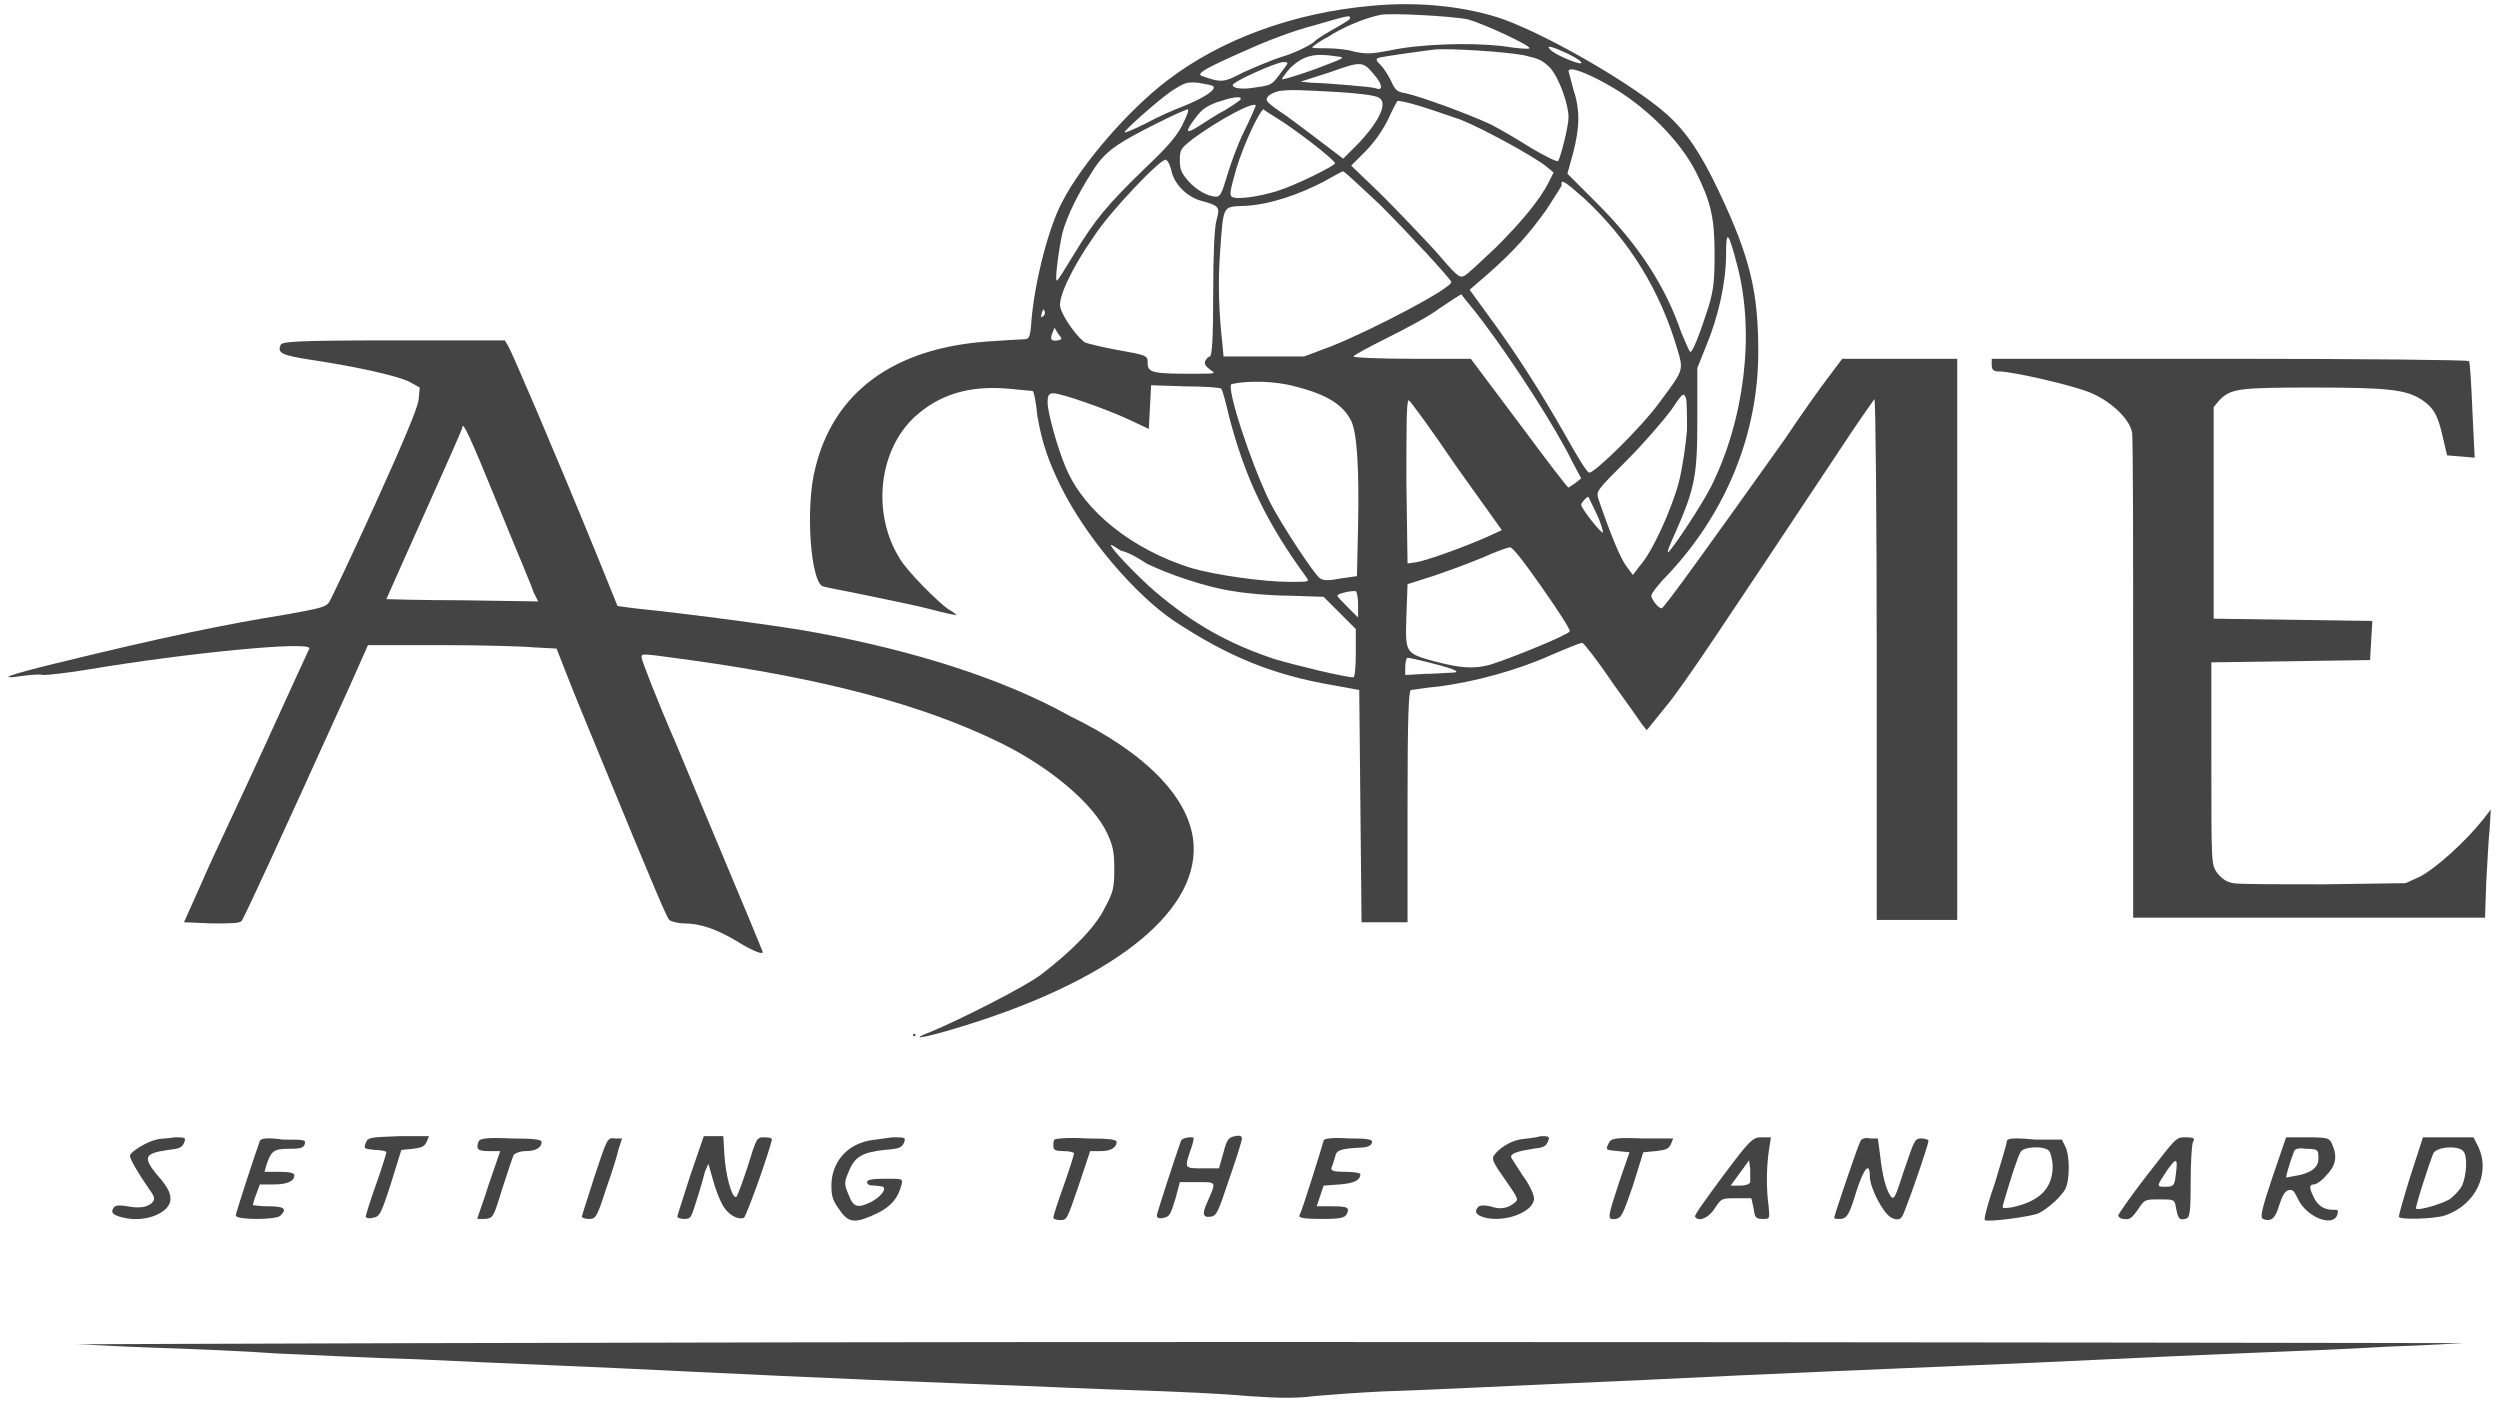 <?xml version="1.0" encoding="utf-8"?>
<!-- Generator: Adobe Illustrator 22.0.1, SVG Export Plug-In . SVG Version: 6.00 Build 0)  -->
<svg version="1.1" id="Layer_1" xmlns="http://www.w3.org/2000/svg" xmlns:xlink="http://www.w3.org/1999/xlink" x="0px" y="0px"
	 viewBox="0 0 217.4 122" style="enable-background:new 0 0 217.4 122;" xml:space="preserve">
<style type="text/css">
	.st0{fill:#444444;}
</style>
<g>
	<path class="st0" d="M119.3,0.5c-6.8,0.6-13.1,2.9-17.8,6.5c-3.3,2.5-7.4,7.2-9.1,10.5c-1.2,2.2-2.4,6.9-2.7,10.3
		c-0.1,1.5-0.2,1.7-0.6,1.7c-0.3,0-1.7,0.1-3.3,0.2c-8.1,0.6-13.3,4.4-14.9,11c-0.9,3.4-0.4,10.1,0.7,10.3c0.3,0.1,2,0.4,3.9,0.8
		c1.9,0.4,4.4,0.9,5.5,1.2c1.1,0.3,2.1,0.5,2.2,0.5c0,0-0.3-0.3-0.7-0.5c-0.9-0.6-3.7-3.4-4.3-4.5c-2.4-3.9-1.8-9.4,1.4-12.3
		c2.1-1.9,4.7-2.7,8.1-2.4c1.1,0.1,2,0.2,2.1,0.2c0.1,0,0.3,1,0.4,2.1c0.4,2.4,1,4.1,2.1,6.3c2.2,4.4,6.4,9.3,9.8,11.6
		c4.7,3.1,8.6,4.7,13.9,5.6l2.2,0.4l0.1,10.1l0.1,10.1h2h2V70c0-7.8,0.1-10,0.3-10c0.2,0,1.2-0.2,2.4-0.3c3.1-0.4,6.8-1.4,9.7-2.7
		c1.4-0.6,2.6-1.1,2.8-1.1c0.1,0,1.3,1.5,2.5,3.3c1.3,1.8,2.5,3.5,2.7,3.8l0.4,0.5l1.7-2.1c1.5-1.8,5-7.1,14.9-22
		c1.7-2.6,3.2-4.7,3.2-4.7c0.1,0,0.2,10.2,0.2,22.6V80h3.5h3.5V55.6V31.2h-5h-5l-1.2,1.6c-0.7,0.9-2.4,3.3-3.8,5.4
		c-6.2,8.7-10.5,14.7-10.7,14.7c-0.3,0-0.9-0.8-0.9-1.1c0-0.2,0.7-1.1,1.6-2c5-5.4,7.7-12.2,7.7-19.2c0-5.2-0.7-8.2-3.4-13.9
		c-1.6-3.4-2.9-5.3-4.6-6.8c-2.7-2.4-9.8-6.6-14.1-8.2C127.7,0.6,123.5,0.1,119.3,0.5L119.3,0.5z M127.7,1.7
		c1.4,0.4,5.5,2.3,5.3,2.5c-0.1,0.1-1.1,0-2.4-0.2c-2.7-0.3-7.1-0.2-9.8,0.4c-1.6,0.3-2,0.3-3,0.1c-0.6-0.2-1.7-0.3-2.4-0.3
		c-0.7,0-1.3,0-1.3-0.1c0,0,0.6-0.5,1.4-0.9c1.2-0.8,3.1-1.6,4.5-1.9C120.8,1.1,126.4,1.4,127.7,1.7L127.7,1.7z M117.4,1.6
		c0,0.1-0.5,0.4-1.2,0.8c-0.7,0.4-1.6,0.9-2,1.3c-0.4,0.3-1.6,0.9-2.6,1.2c-1,0.3-2.6,1-3.5,1.4c-1.7,0.9-1.9,0.9-3.6,0.3
		c-0.5-0.2,0.4-0.7,3.8-2.2c2-0.9,4.1-1.7,6-2.2C117.4,1.3,117.4,1.3,117.4,1.6L117.4,1.6z M136.4,4.7c0.8,0.4,1.2,0.7,1.1,0.8
		c-0.3,0.1-2.4-0.8-2.7-1.2C134.4,3.9,134.9,4,136.4,4.7L136.4,4.7z M132.5,4.8c1.3,0.3,1.6,0.4,2.3,1.1c0.8,0.9,1.6,3.2,1.6,4.3
		c0,0.8-0.7,3.5-0.9,3.8c-0.1,0.1-1.1-0.4-2.3-1.1c-1.1-0.7-2.8-1.7-3.6-2.1c-1.7-0.8-6-2.4-7.4-2.7c-0.7-0.1-0.9-0.3-1.2-1
		c-0.2-0.4-0.6-1.1-0.9-1.4c-0.5-0.5-0.5-0.6-0.1-0.7c0.4-0.1,3.2-0.5,4.8-0.7C126.3,4.2,130.9,4.5,132.5,4.8L132.5,4.8z M116.2,4.9
		C117.1,5,117,5,114.4,6c-1.4,0.5-2.7,0.9-2.9,0.9c-0.1,0,0.2-0.4,0.7-1C113.4,4.8,114.3,4.6,116.2,4.9L116.2,4.9z M111.4,6.3
		c-0.8,1.1-0.8,1.1-2.2,1.3c-1.1,0.2-2,0.1-2-0.2c0-0.3,3.8-2,4.4-2C112.1,5.4,112.1,5.4,111.4,6.3L111.4,6.3z M119.5,6.5
		c0.7,0.8,0.8,1.4,0.2,1.2c-0.2-0.1-1.3-0.2-2.5-0.3c-1.2-0.1-2.5-0.2-3.1-0.2l-1-0.1l2.5-0.8C118.4,5.3,118.5,5.3,119.5,6.5
		L119.5,6.5z M139.7,7.3c3.3,1.8,6.4,4.9,7.8,7.7c1.3,2.6,1.6,4,1.6,7.1c0,2.4-0.1,3.1-0.5,4.5c-0.8,2.5-1.4,4-1.6,4
		c-0.1,0-0.4-0.8-0.8-1.7c-1.4-4.1-3.8-7.7-7.3-11.2l-2.6-2.6l0.5-1.8c0.6-2.3,0.6-3.8,0-5.6c-0.2-0.8-0.4-1.5-0.4-1.5
		C136.4,5.7,138.1,6.4,139.7,7.3L139.7,7.3z M105.5,7.5c0.3,0.3-0.8,1-2.5,1.7c-0.8,0.3-2.2,0.9-3.3,1.5c-1,0.5-1.9,0.9-1.9,0.8
		c-0.1-0.1,2.8-2.7,4.1-3.6c1.1-0.7,1.3-0.8,2.3-0.7C104.8,7.3,105.4,7.4,105.5,7.5L105.5,7.5z M116.3,8c1.7,0.1,3.4,0.3,3.6,0.5
		c0.8,0.4,0.1,2-1.8,4l-1.3,1.3l-1.7-1.3c-0.9-0.7-2.4-1.8-3.2-2.4c-0.9-0.6-1.6-1.1-1.7-1.3c-0.2-0.3,0.2-0.7,1.1-0.9
		C112.3,7.8,112.7,7.8,116.3,8L116.3,8z M107.9,8.6c0,0.1-0.6,0.5-1.4,1c-0.8,0.4-1.8,1.1-2.3,1.4c-1.1,0.7-1.2,0.5-0.2-0.8
		c0.5-0.7,1-1,1.8-1.3C107,8.5,107.9,8.3,107.9,8.6L107.9,8.6z M123.4,9.2c1,0.3,2.7,0.9,3.6,1.2c1.8,0.7,6.4,3.2,7.5,4.1l0.6,0.5
		l-0.4,0.8c-0.8,1.6-2.4,3.5-4.6,5.7c-1.3,1.2-2.5,2.4-2.8,2.5c-0.4,0.2-0.7-0.1-2.5-2.2c-1.2-1.3-3.3-3.5-4.7-4.9l-2.6-2.5l1.2-1.2
		c0.8-0.8,1.5-1.8,2-2.8c0.4-0.9,0.8-1.6,0.8-1.6C121.5,8.7,122.4,8.9,123.4,9.2L123.4,9.2z M109.2,9.2c0,0-0.4,1-1,2.2
		s-1.2,2.9-1.5,3.9c-0.4,1.4-0.6,1.8-0.9,1.8c-0.8,0-1.8-0.6-2.5-1.4c-0.6-0.7-0.7-1-0.7-1.8c0-0.9,0.1-1,1.1-1.8
		C106,10.4,109.2,8.7,109.2,9.2L109.2,9.2z M102.8,10.9c-0.5,1-1.4,2-3.3,3.8c-3.1,3-4.3,4.4-6.1,7.4c-0.8,1.3-1.4,2.3-1.5,2.3
		c-0.2,0,0.2-2.9,0.5-4.2c0.4-1.4,1.3-3.3,2.6-5.3c0.6-1,1.3-1.7,2.2-2.3c1.3-0.9,5.6-3,6.1-3.1C103.4,9.6,103.2,10.1,102.8,10.9
		L102.8,10.9z M111.7,10.7c2.2,1.5,4.4,3.3,4.4,3.5c0,0.2-3.4,1.9-5,2.4c-1.6,0.5-3.6,0.8-4,0.5c-0.2-0.2-0.1-0.6,0.4-2.4
		c0.7-2.3,2.1-5.2,2.4-5.2C109.9,9.6,110.8,10.1,111.7,10.7L111.7,10.7z M101.9,15c0.3,1.1,1.4,2.2,2.7,2.5c1.4,0.4,1.5,0.5,1.2,1.6
		c-0.2,0.6-0.3,3.1-0.3,6.4c0,3.9-0.1,5.5-0.3,5.5c-0.1,0-0.3,0.2-0.4,0.4c-0.1,0.3,0.1,0.5,0.5,0.8c0.5,0.3,0.4,0.3-1.8,0.3
		c-3.2,0-3.7-0.1-3.7-0.9c0-0.7,0-0.7-2.8-1.2c-1.1-0.2-2.3-0.5-2.6-0.6c-0.6-0.3-2-2.2-2.2-3.1c-0.2-0.8,1-3.4,2.9-6.1
		c1.4-2.2,6-7,6.3-6.7C101.6,14,101.8,14.5,101.9,15L101.9,15z M120,17.8c2.6,2.6,6,6.3,6.2,6.7c0.2,0.5-6.9,4.2-10.4,5.6l-2.4,0.9
		h-3.5h-3.5l-0.1-1.1c-0.3-2.6-0.4-5.3-0.2-8c0.3-4.2,0.2-3.9,2.2-4c2.1-0.1,4.7-1,6.8-2.1c0.9-0.5,1.6-0.9,1.7-0.9
		C116.9,14.9,118.3,16.2,120,17.8L120,17.8z M137.7,17.2c4,3.7,6.7,8.1,8.2,13.3c0.5,1.7,0.5,1.7-1.6,4.5c-1.5,2.1-5.7,6.2-6.1,6.1
		c-0.2,0-1.1-1.5-2.1-3.3c-2.1-3.7-4.4-7.3-6.7-10.4l-1.6-2.2l1.5-1.3c2.4-2.1,3.7-3.6,5.2-5.7c0.7-1.1,1.3-2,1.3-2.1
		C135.7,15.5,136.1,15.8,137.7,17.2L137.7,17.2z M151.1,23.2c1.5,5.8,0.6,13.3-2.3,19.1c-0.8,1.6-3.2,5.2-3.7,5.7
		c-0.2,0.1,0.1-0.6,0.6-1.7c1.7-3.9,1.9-4.9,1.9-9.9l0-4.4l0.8-2c1-2.4,1.7-5.4,1.7-7.9C150.1,19.9,150.3,20.1,151.1,23.2
		L151.1,23.2z M128.9,27.9c2.8,3.7,6.5,9.5,7.8,12.2l0.8,1.5L137,42c-0.3,0.2-0.6,0.4-0.6,0.4c-0.1,0-2-2.5-4.3-5.6l-4.2-5.6h-5.1
		c-2.8,0-5.1-0.1-5.1-0.2c0-0.1,1.3-0.8,2.9-1.6c1.6-0.8,3.7-1.9,4.6-2.6c0.9-0.6,1.8-1.2,1.9-1.2C127.1,25.7,128,26.7,128.9,27.9
		L128.9,27.9z M90.7,27.5c-0.2,0.2-0.2,0.1-0.1-0.3c0.1-0.3,0.2-0.4,0.2-0.2C90.9,27.1,90.9,27.4,90.7,27.5L90.7,27.5z M92,29.6
		c-0.6,0.1-0.7-0.1-0.5-0.6l0.2-0.5L92,29C92.4,29.5,92.4,29.5,92,29.6L92,29.6z M112.6,33.6c2.8,0.7,4.2,1.6,4.9,3
		c0.5,1,0.7,4.1,0.6,9.1l-0.1,4.4l-1.4,0.2c-1,0.2-1.5,0.2-1.8,0c-0.5-0.3-3.5-4.9-4.4-6.7c-1.7-3.5-3.8-10-3.3-10.2
		C108.4,33.1,110.8,33.1,112.6,33.6L112.6,33.6z M106.2,33.8c0.1,0.1,0.4,1.2,0.7,2.5c1.4,5.3,3.2,9.1,6.7,13.9
		c0.3,0.4,0.2,0.4-1.4,0.4c-2.4,0-6.5-0.6-8.6-1.2c-5.1-1.6-9.3-4.9-10.9-8.7c-0.7-1.6-1.6-4.8-1.6-5.7c0-0.6,0.1-0.8,0.5-0.8
		c0.7,0,4.7,1.4,6.6,2.3l1.7,0.8l0.1-1.9l0.1-1.9l3,0.1C104.7,33.6,106.1,33.7,106.2,33.8L106.2,33.8z M146.7,37.4
		c-0.1,1.3-0.4,3.3-0.7,4.5c-0.6,2.3-2.3,6.1-3.4,7.3L142,50l-0.6-0.8c-0.5-0.7-1.3-2.6-2.4-5.8c-0.2-0.7-0.2-0.7,2.5-3.4
		c1.5-1.5,3.2-3.5,3.8-4.3c1-1.5,1.1-1.6,1.3-1.1C146.7,34.8,146.7,36.1,146.7,37.4L146.7,37.4z M126.6,40.5l4,5.6l-1.3,0.6
		c-2.3,1-5.4,2.1-6.2,2.2l-0.7,0.1l-0.1-7.1c0-4.6,0-7.1,0.2-7.1C122.6,34.8,124.5,37.4,126.6,40.5L126.6,40.5z M138.8,44.6
		c0.4,0.8,0.6,1.6,0.6,1.7c-0.1,0.2-1.9-2.1-1.9-2.4c0-0.2,0.5-0.7,0.6-0.7C138.1,43.1,138.4,43.8,138.8,44.6L138.8,44.6z M99.7,49
		c1.8,0.9,5.3,2.1,7.5,2.4c1.1,0.2,3.3,0.4,4.9,0.4l3,0.1l1.4,1.4l1.4,1.4v2.1c0,1.3-0.1,2.1-0.2,2.1c-0.7,0-4.9-1-6.9-1.6
		c-3.9-1.3-7-3-10.4-5.9c-1.6-1.4-3.8-3.7-3.8-4c0-0.1,0.4,0.2,0.9,0.5C98.1,48,99.1,48.6,99.7,49L99.7,49z M134.1,51.1
		c1.4,2,2.5,3.7,2.4,3.8c-0.1,0.3-5,2.3-6.9,2.9c-1.5,0.4-2.6,0.3-4.9-0.3c-2.5-0.7-2.5-0.7-2.4-3.9l0.1-2.8l2.2-0.7
		c1.2-0.4,3.1-1.1,4.3-1.6c1.1-0.5,2.2-0.9,2.4-0.9C131.5,47.5,132.7,49.1,134.1,51.1L134.1,51.1z M118.1,52.6v1.1l-0.9-0.9
		c-0.5-0.5-0.9-0.9-0.9-1c0-0.1,0.3-0.2,0.7-0.3s0.8-0.1,0.9-0.1C118,51.5,118.1,52,118.1,52.6L118.1,52.6z M124.6,57.7
		c2,0.5,2.6,0.8,1.5,0.8c-0.3,0-1.3,0.1-2.2,0.1l-1.7,0.1V58c0-0.4,0.1-0.8,0.2-0.8C122.5,57.2,123.5,57.4,124.6,57.7L124.6,57.7z"
		/>
	<path class="st0" d="M24.4,30c-0.3,0.7,0.1,0.9,2.7,1.3c4,0.6,7.5,1.4,8.5,1.9l0.9,0.5l-0.1,1.1c-0.1,0.7-1.3,3.6-3.8,9.1
		c-2,4.4-3.8,8.2-4,8.5c-0.3,0.4-0.8,0.5-3.5,1c-5.6,0.9-10.9,2-20.3,4.3c-4.1,1-5.1,1.4-3,1.1c0.7-0.1,1.6-0.2,2-0.1
		c0.4,0,2.2-0.2,4-0.5c8.3-1.4,19.4-2.5,19.1-1.8c-0.1,0.2-1.8,3.9-3.8,8.3s-4.5,9.6-5.4,11.7l-1.7,3.8l2.4,0.1c1.7,0,2.4,0,2.6-0.2
		c0.2-0.2,3.1-6.5,9.4-20.4l1.6-3.6l6.3,0c3.5,0,7.1,0.1,8.2,0.2l1.9,0.1l0.9,2.3c0.5,1.3,1.9,4.7,3.1,7.6
		c4.6,11.2,5.6,13.5,5.8,13.7c0.1,0.1,0.7,0.3,1.3,0.3c1.4,0,2.8,0.5,4.5,1.5c1.6,1,2.5,1.3,2.3,0.9c-0.5-1.3-5.1-12.2-7.5-18
		c-1.7-3.9-3-7.3-3-7.5c0-0.4-0.2-0.4,4.2,0.2c11.6,1.6,20.3,3.9,27,7.2c4.3,2.1,8.1,5.3,9.3,7.9c0.5,1.1,0.6,1.6,0.6,3.1
		c0,1.6-0.1,2-0.8,3.3c-0.8,1.7-2.9,3.8-5.5,5.8c-1.4,1.1-7.4,4.1-9.6,5c-2.1,0.8-0.8,0.6,2.2-0.3c13.3-4,20.9-9.9,20.6-15.9
		c-0.2-4-4.1-8-10.7-11.2C87.2,59,79.5,56.6,70.9,55c-2.6-0.5-10.8-1.6-15.7-2.1l-1.5-0.2L52,48.5c-4-9.8-7.5-17.9-7.8-18.4
		l-0.3-0.5h-9.7C25.8,29.6,24.5,29.7,24.4,30L24.4,30z M43.3,43.9c1.5,3.7,3,7.2,3.1,7.6l0.4,0.8l-6.6-0.1c-3.6,0-6.6-0.1-6.6-0.1
		c0,0,1.5-3.4,3.3-7.4s3.3-7.4,3.3-7.5C40.2,36.5,40.9,38,43.3,43.9L43.3,43.9z"/>
	<path class="st0" d="M173.2,31.7c0,0.4,0.1,0.6,0.6,0.6c1.2,0,5.9,1.1,7.6,1.7c2,0.7,3.8,2.4,4,3.6c0.1,0.4,0.1,10.1,0.1,21.5v20.7
		h15.3h15.3l0.1-3c0.1-1.7,0.2-3.8,0.3-4.7l0.1-1.7l-0.7,0.9c-1.6,2-4.1,4.2-5.4,4.9l-1.3,0.6l-7.1,0.1c-3.9,0-7.5,0-7.9-0.1
		c-0.6-0.1-1-0.4-1.4-0.9c-0.5-0.7-0.5-0.8-0.5-9.5v-8.8l6.9-0.1l6.9-0.1l0.1-1.7l0.1-1.7l-6.9-0.1l-6.9-0.1v-9.2v-9.2l0.5-0.6
		c1-1,1.6-1.1,8.2-1.1c6.5,0,8,0.2,9.3,1c1.1,0.7,1.5,1.4,1.9,3.2l0.4,1.7l1.2,0.1l1.2,0.1l-0.2-4.1c-0.1-2.3-0.2-4.2-0.3-4.3
		c-0.1-0.1-9.4-0.2-20.8-0.2h-20.7V31.7L173.2,31.7z"/>
	<path class="st0" d="M79.4,90c0,0.1,0,0.1,0.1,0.1c0.1,0,0.1,0,0.1-0.1c0-0.1,0-0.1-0.1-0.1C79.5,89.9,79.4,89.9,79.4,90L79.4,90z"
		/>
	<path class="st0" d="M13.6,99.1c-0.9,0.2-2.3,1.1-2.3,1.4c0,0.3,0.7,1.5,1.6,2.8c0.5,0.7,0.6,0.9,0.4,1.2c-0.4,0.5-1.2,0.6-2.2,0.4
		c-0.6-0.1-0.9-0.1-1.1,0c-0.5,0.5-0.2,0.8,0.8,1c1.7,0.4,3.7-0.3,4-1.4c0.1-0.6-0.1-1.2-1.2-2.4c-1.2-1.5-1-1.8,1-2.1
		c1-0.1,1.2-0.2,1.4-0.6c0.2-0.5,0.1-0.5-0.8-0.5C14.7,99,13.9,99,13.6,99.1L13.6,99.1z"/>
	<path class="st0" d="M22.6,99.2c-0.5,1.4-2.1,6.3-2.1,6.5c0,0.4,3.6,0.4,3.9,0c0.6-0.6,0.3-0.8-1.1-0.8c-0.7,0-1.3-0.1-1.3-0.1
		c0-0.1,0.1-0.5,0.3-1l0.3-0.8h1.2c1.2,0,1.8-0.3,1.8-0.8c0-0.2-0.4-0.3-1.3-0.3H23l0.2-0.7c0.4-1.1,0.6-1.3,1.9-1.3
		c1.1,0,1.3-0.1,1.4-0.4c0.1-0.4,0-0.4-1.9-0.4C23.3,98.9,22.7,99,22.6,99.2L22.6,99.2z"/>
	<path class="st0" d="M31.8,99.4c-0.2,0.5-0.1,0.5,0.8,0.6c0.5,0,1,0.1,1,0.2c0,0.1-0.4,1.4-0.9,2.8c-0.5,1.4-0.9,2.7-0.9,2.8
		c0,0.1,0.3,0.2,0.6,0.1c0.6-0.1,0.7-0.2,1.6-3l0.9-2.9l1-0.1c0.8-0.1,1-0.2,1.2-0.6l0.2-0.5h-2.6C32.1,98.9,32,98.9,31.8,99.4
		L31.8,99.4z"/>
	<path class="st0" d="M41.6,99.3c-0.2,0.6-0.1,0.8,0.9,0.8h1l-1,2.9c-0.5,1.6-1,2.9-1,3c0,0,0.3,0,0.7,0c0.7-0.1,0.7-0.1,1.5-2.7
		c0.5-1.5,0.9-2.8,1-2.9c0.1-0.1,0.5-0.3,1-0.3c0.9,0,1.4-0.3,1.4-0.8c0-0.2-0.6-0.3-2.6-0.3C42.2,98.9,41.7,99,41.6,99.3L41.6,99.3
		z"/>
	<path class="st0" d="M51.7,102.3c-0.6,1.9-1.1,3.4-1.1,3.5c0,0.1,0.3,0.2,0.6,0.2c0.6,0,0.7-0.1,1.5-2.6c0.5-1.4,1-3,1.1-3.5
		l0.3-0.9h-0.6C52.8,98.9,52.8,99,51.7,102.3L51.7,102.3z"/>
	<path class="st0" d="M60,102.3c-0.6,1.9-1.1,3.4-1.1,3.5c0,0.1,0.3,0.2,0.6,0.2c0.6,0,0.6-0.1,1.1-1.7c0.3-0.9,0.6-2,0.7-2.4
		l0.3-0.7l0.4,1.4c0.2,0.8,0.6,1.8,0.9,2.3c0.5,0.8,1.3,1.2,1.8,1c0.1-0.1,0.7-1.6,1.3-3.3s1.1-3.3,1.1-3.4c0.1-0.2-0.1-0.3-0.6-0.3
		c-0.7,0-0.7,0-1.5,2.6c-0.5,1.5-0.9,2.6-1,2.6c-0.4,0-0.9-2-1-3.6l-0.1-1.7H62h-0.8L60,102.3L60,102.3z"/>
	<path class="st0" d="M75.5,99.2c-1.9,0.4-3.2,1.9-3.2,3.9c0,0.9,0.1,1.3,0.7,2.1c0.8,1.2,1.4,1.2,3.3,0.3c1.2-0.6,1.8-1.3,2.1-2.5
		c0.1-0.5,0.1-0.5-1.4-0.5c-1.2,0-1.6,0.1-1.6,0.3c0,0.2,0.2,0.3,0.6,0.3c0.4,0,0.7,0.1,0.8,0.1c0.3,0.3-0.3,0.9-1,1.3
		c-1.2,0.6-1.6,0.5-2-0.6c-0.4-0.9-0.4-1.1,0-2c0.5-1.3,1.2-1.7,3.1-1.9c1.3-0.1,1.5-0.2,1.7-0.6c0.2-0.5,0.1-0.5-1-0.5
		C77,99,76,99.1,75.5,99.2L75.5,99.2z"/>
	<path class="st0" d="M91.7,99.1c-0.1,0.1-0.1,0.3-0.1,0.6c0,0.3,0.2,0.4,0.9,0.4c0.5,0,0.9,0.1,0.9,0.2c0,0.1-0.4,1.4-0.9,2.8
		s-0.9,2.6-0.9,2.8c0,0.1,0.3,0.2,0.6,0.2c0.6,0,0.6-0.1,1.6-3l1-3h0.9c0.9,0,1.4-0.3,1.4-0.8c0-0.2-0.6-0.3-2.6-0.3
		C93,98.9,91.8,99,91.7,99.1L91.7,99.1z"/>
	<path class="st0" d="M102.7,99.2c-0.5,1.4-2.1,6.3-2.1,6.5c0,0.2,0.2,0.3,0.6,0.2c0.5-0.1,0.6-0.3,1-1.6l0.4-1.5h1.5
		c1.7,0,1.7-0.1,0.9,1.7c-0.5,1.1-0.4,1.4,0.3,1.3c0.5-0.1,0.6-0.3,1.6-3.3c0.6-1.7,1.1-3.3,1.1-3.5c0-0.2-0.2-0.3-0.6-0.2
		c-0.5,0.1-0.7,0.2-1,1.4l-0.4,1.4h-1.4c-1.6,0-1.6,0-1.1-1.5c0.2-0.5,0.3-1,0.3-1.1C103.9,98.8,102.8,98.9,102.7,99.2L102.7,99.2z"
		/>
	<path class="st0" d="M115.1,99.2c-0.1,0.4-1.9,6.2-2.1,6.5c-0.1,0.2,0.4,0.3,1.9,0.3c1.7,0,2-0.1,2.2-0.4c0.3-0.6,0.1-0.7-1.3-0.7
		h-1.3l0.3-0.9l0.3-0.9l1.4-0.1c1.3-0.1,1.8-0.4,1.8-0.9c0-0.1-0.6-0.2-1.3-0.2c-1.1,0-1.3-0.1-1.2-0.4c0.1-0.2,0.2-0.6,0.3-0.9
		c0.1-0.6,0.5-0.7,2.1-0.8c0.8,0,1-0.2,1.1-0.4c0.1-0.3-0.2-0.4-1.9-0.4C115.8,98.9,115.1,99,115.1,99.2L115.1,99.2z"/>
	<path class="st0" d="M132.1,99.1c-0.9,0.2-1.8,0.8-2.2,1.4c-0.2,0.3,0,0.7,1,2.1c1.1,1.6,1.2,1.7,0.8,2c-0.6,0.5-1.3,0.6-2.1,0.3
		c-0.5-0.1-0.8-0.1-1,0c-0.5,0.5-0.2,0.8,0.6,1c1.7,0.4,4.2-0.5,4.2-1.7c0-0.3-0.4-1.2-1-2c-0.5-0.8-1-1.5-1-1.6
		c0-0.3,0.6-0.5,1.9-0.7c0.9-0.1,1.1-0.2,1.3-0.6c0.2-0.5,0.1-0.5-0.6-0.5C133.3,99,132.6,99,132.1,99.1L132.1,99.1z"/>
	<path class="st0" d="M139.9,99.4c-0.3,0.6-0.3,0.6,0.8,0.7l1,0.1l-0.9,2.6c-1,3.1-1.1,3.3-0.3,3.2c0.5-0.1,0.6-0.3,1.5-2.9l0.9-2.9
		l1.1-0.1c0.9-0.1,1.1-0.2,1.3-0.6l0.2-0.5h-2.6C140.4,98.9,140.1,99,139.9,99.4L139.9,99.4z"/>
	<path class="st0" d="M149.8,102.3c-1.4,1.9-2.5,3.4-2.4,3.5c0.3,0.5,1.2,0.1,1.7-0.7c0.6-0.9,0.6-0.9,1.9-0.9h1.3l0.2,0.9
		c0.1,0.8,0.2,0.9,0.8,0.9c0.6,0,0.6,0,0.5-1.1c-0.2-1.4-0.2-3.2,0-4.7l0.2-1.3h-0.8C152.4,98.9,152.2,99.1,149.8,102.3L149.8,102.3
		z M152.2,102.8c-0.1,0.2-0.4,0.3-0.9,0.3h-0.8l0.8-1.1l0.8-1.1l0.1,0.8C152.2,102.1,152.2,102.6,152.2,102.8L152.2,102.8z"/>
	<path class="st0" d="M161.8,99.2c-0.2,0.3-2.3,6.5-2.3,6.7c0,0.1,0.3,0.1,0.6,0.1c0.5-0.1,0.7-0.3,1.3-2.3c0.7-2.2,1.2-2.7,1.2-1.4
		c0,1,1.2,3.3,1.9,3.6c0.4,0.2,0.7,0.2,0.9-0.1c0.2-0.2,2.3-6.2,2.3-6.6c0-0.1-0.3-0.2-0.6-0.2c-0.6,0-0.6,0.1-1.5,2.7
		c-0.8,2.5-0.9,2.7-1.2,2.3c-0.4-0.6-0.7-1.7-0.9-3.5l-0.2-1.5h-0.7C162.3,98.9,161.9,99,161.8,99.2L161.8,99.2z"/>
	<path class="st0" d="M174.5,99.3c0,0.2-0.5,1.8-1,3.5c-0.6,1.7-1,3.2-0.9,3.3c0.3,0.2,4-0.3,4.7-0.6c0.9-0.5,1.9-1.4,2.3-2.1
		c0.4-0.8,0.4-2.9,0-3.7l-0.3-0.6h-2.3C174.9,98.9,174.5,99,174.5,99.3L174.5,99.3z M178.2,100.1c0.1,0.1,0.3,0.8,0.3,1.3
		c0,2-1.2,3.1-3.6,3.6c-0.8,0.1-0.8,0.1-0.7-0.3c0.7-2.4,1.3-4.2,1.5-4.5C175.9,99.7,177.8,99.6,178.2,100.1L178.2,100.1z"/>
	<path class="st0" d="M186.7,102.2c-1.4,1.8-2.5,3.4-2.5,3.5c0,0.1,0.2,0.3,0.5,0.3c0.5,0.1,0.7-0.1,1.2-0.8
		c0.6-0.9,0.6-0.9,1.9-0.9c1.2,0,1.3,0,1.4,0.6c0.2,1.1,0.3,1.2,0.8,1.1c0.4-0.1,0.5-0.2,0.5-3.2c0-1.7,0.1-3.3,0.2-3.5
		c0.2-0.3,0.1-0.4-0.7-0.4C189.2,98.9,189.2,99,186.7,102.2L186.7,102.2z M189.2,102.2c-0.1,0.9-0.2,1-0.9,1c-0.8,0-0.8,0,0.2-1.5
		C189.3,100.6,189.4,100.7,189.2,102.2L189.2,102.2z"/>
	<path class="st0" d="M197.6,102.4c-0.9,2.7-1.1,3.5-0.8,3.6c0.7,0.3,1.1-0.1,1.4-1.2c0.3-0.9,0.5-1.2,0.8-1.3
		c0.4-0.1,0.5,0.1,0.8,0.7c0.8,1.8,3.5,2.7,3.5,1.1c0-0.1-0.2-0.1-0.5-0.1c-0.7,0-1.3-0.4-1.6-1.1c-0.4-0.8-0.4-1.1,0-1.1
		c0.2,0,0.7-0.3,1.1-0.8c0.8-0.8,1-1.6,0.5-2.7c-0.2-0.5-0.3-0.6-2.1-0.6h-1.9L197.6,102.4L197.6,102.4z M201.6,100.5
		c0.1,0.9-0.4,1.4-1.7,1.7c-0.6,0.1-1.1,0.2-1.1,0.2c0-0.1,0.2-1,0.7-2.3c0.1-0.2,0.4-0.3,1-0.2C201.5,99.9,201.6,100,201.6,100.5
		L201.6,100.5z"/>
	<path class="st0" d="M209.6,102.3c-0.6,1.9-1,3.4-1,3.5c0,0.3,3.1,0.2,4-0.1c2.7-0.9,4-3.7,2.9-6l-0.4-0.8h-2.2h-2.2L209.6,102.3
		L209.6,102.3z M214.2,100.1c0.4,0.4,0.3,2.1-0.1,3c-0.2,0.4-0.7,0.9-1.1,1.2c-0.7,0.4-2.7,1-2.9,0.8c-0.1-0.1,1.2-4.1,1.5-4.8
		C211.9,99.7,213.8,99.6,214.2,100.1L214.2,100.1z"/>
	<path class="st0" d="M6.7,116.9c0.6,0,3.7,0.2,6.8,0.3c3.2,0.1,7.9,0.3,10.6,0.5c2.7,0.1,8.1,0.4,12.1,0.5
		c8.3,0.4,14.3,0.6,24.3,1.1c3.9,0.2,10.8,0.5,15.4,0.7c4.6,0.2,10.3,0.4,12.7,0.5c2.4,0.1,6.9,0.3,10.2,0.4
		c3.2,0.1,7.6,0.3,9.7,0.5c2.9,0.2,4.3,0.2,5.8,0c1.1-0.1,3.8-0.3,5.9-0.4c3.5-0.1,9.1-0.4,22.8-1c12.1-0.6,19.8-0.9,33.9-1.5
		c8.3-0.4,17.3-0.8,20-0.9c2.7-0.1,7.5-0.3,10.8-0.5c3.3-0.1,6.2-0.3,6.5-0.3c0.3,0-46.5-0.1-104-0.1S6.1,116.9,6.7,116.9L6.7,116.9
		z"/>
</g>
</svg>
